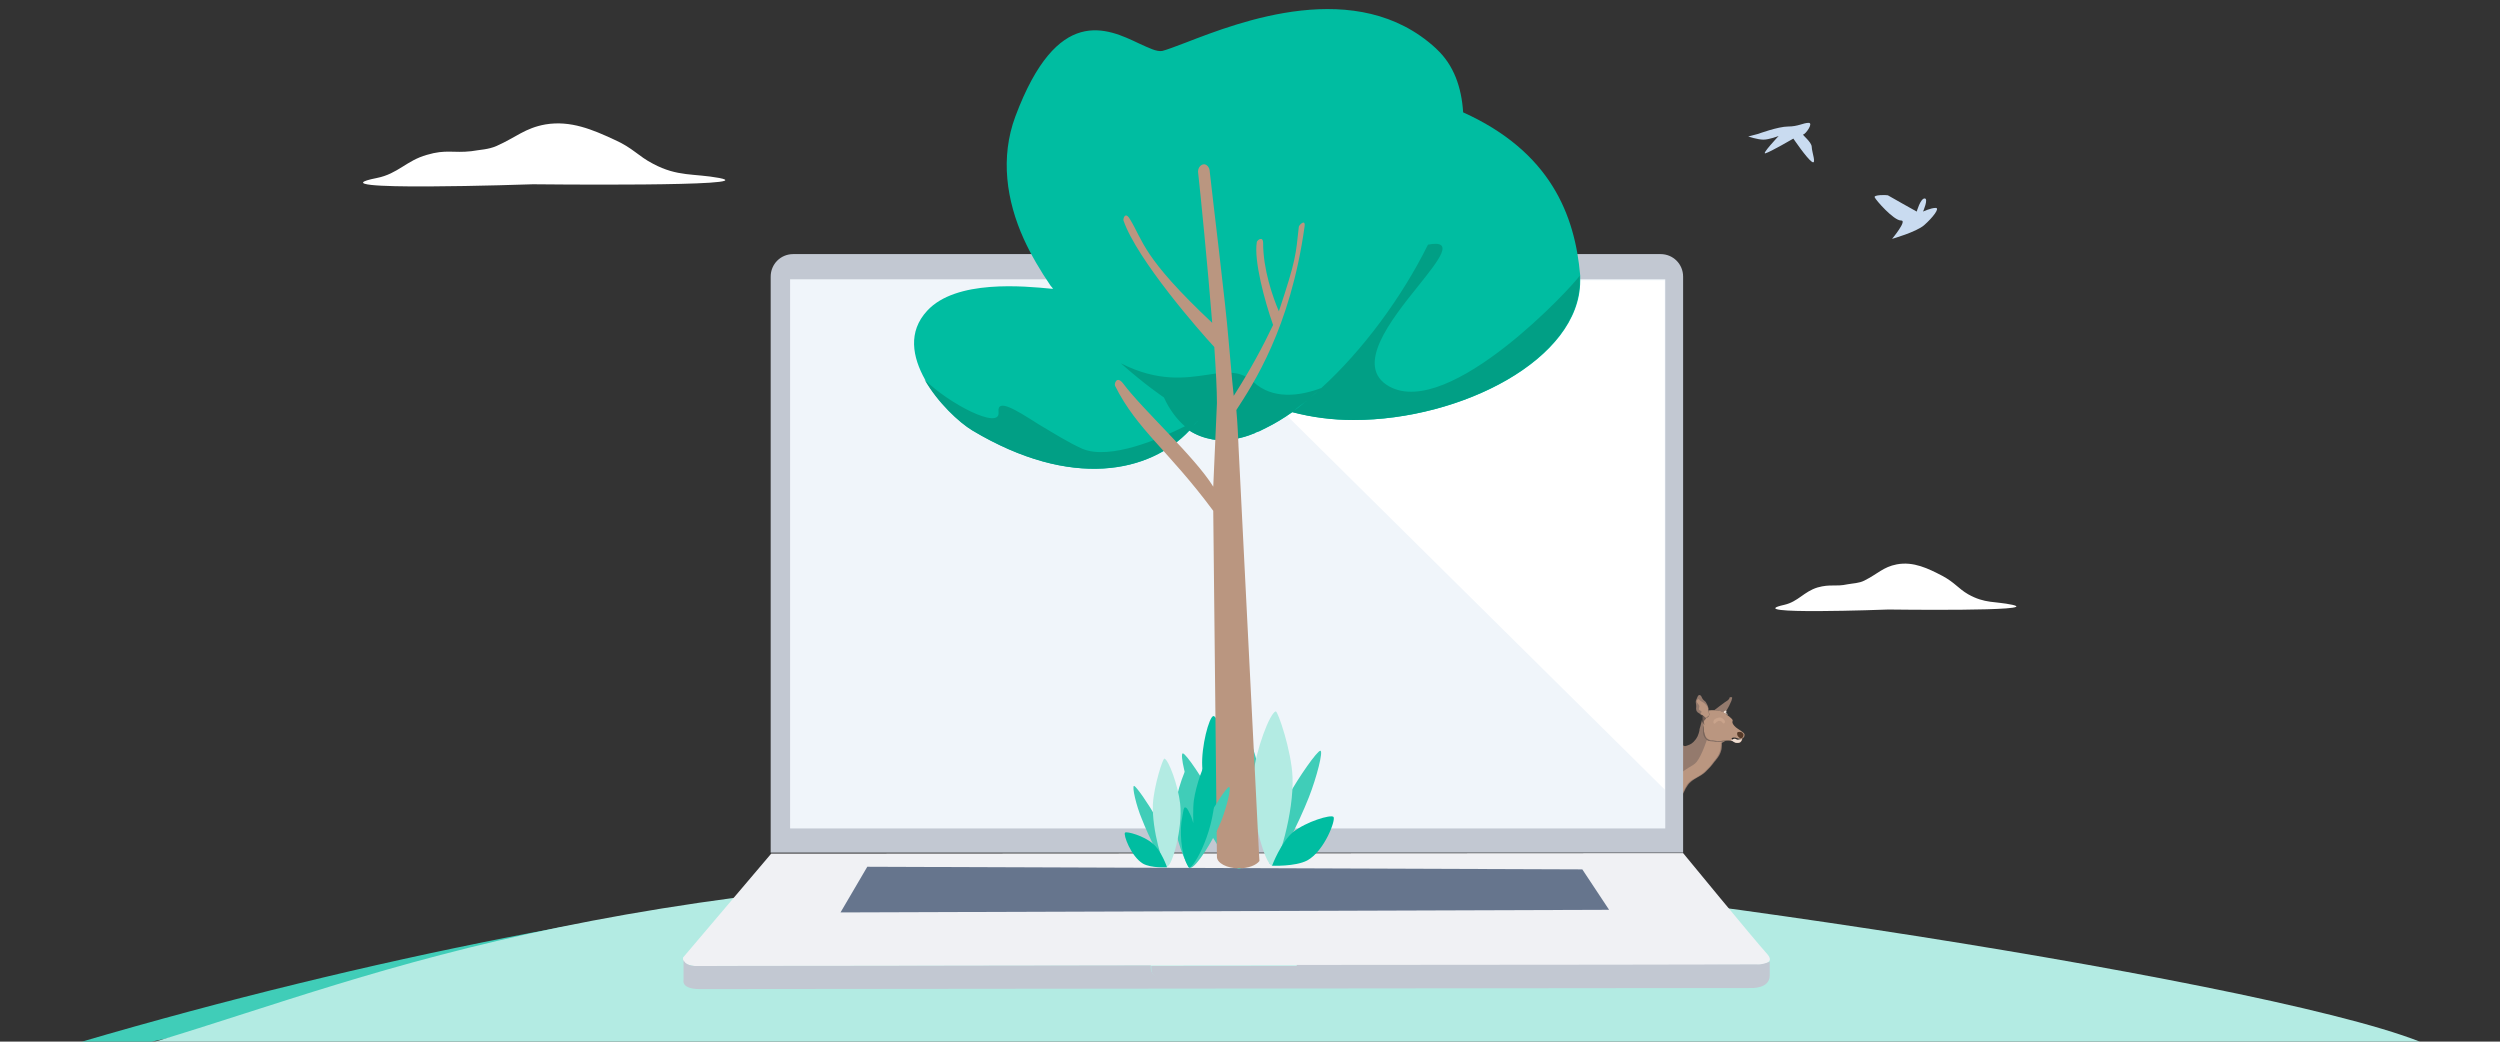 <?xml version="1.0" encoding="UTF-8"?> <!-- Generator: Adobe Illustrator 25.0.1, SVG Export Plug-In . SVG Version: 6.00 Build 0) --> <svg xmlns="http://www.w3.org/2000/svg" xmlns:xlink="http://www.w3.org/1999/xlink" version="1.1" id="Calque_1" x="0px" y="0px" viewBox="0 0 476.2 198.4" style="enable-background:new 0 0 476.2 198.4;" xml:space="preserve"><rect x="0" y="0" width="476.2" height="198.4" fill="#333333" stroke="none"/> <style type="text/css"> .st0{fill:#40CDB8;} .st1{fill:#B3EBE3;} .st2{clip-path:url(#SVGID_2_);} .st3{fill:#F0F1F4;} .st4{fill:#947A6D;} .st5{fill-rule:evenodd;clip-rule:evenodd;fill:#454F5F;} .st6{opacity:0.8;fill-rule:evenodd;clip-rule:evenodd;fill:#705D54;enable-background:new ;} .st7{fill:#705D54;} .st8{fill:#FCEFE5;} .st9{fill:#D8B096;} .st10{fill:#BA9680;} .st11{opacity:0.8;fill:#705D54;enable-background:new ;} .st12{opacity:0.5;fill:#D8B096;enable-background:new ;} .st13{fill-rule:evenodd;clip-rule:evenodd;fill:#553A29;} .st14{opacity:0.8;fill-rule:evenodd;clip-rule:evenodd;fill:#FCEFE5;enable-background:new ;} .st15{fill-rule:evenodd;clip-rule:evenodd;fill:#232222;} .st16{fill:#454F5F;} .st17{fill:#C2C8D2;} .st18{fill:#F0F5FA;} .st19{fill:#FFFFFF;} .st20{fill:#66758D;} .st21{fill:#C9DBF0;} .st22{fill:#00BDA1;} .st23{fill-rule:evenodd;clip-rule:evenodd;fill:#019F85;} </style> <g> <g> <path class="st0" d="M28.9,198.4c38-8.2,91-19.2,122.4-17C166.8,182.5,266,169,293.6,169c-66.8-10.7-166.7-3.2-278.3,29.5H28.9z"></path> <path class="st1" d="M460.9,198.4c-31.5-12.4-175-33.5-214.6-33.5C118.1,164.9,74,185,29.6,198.4H460.9z"></path> </g> <g> <defs> <rect id="SVGID_1_" x="130.1" y="48.4" width="207" height="140"></rect> </defs> <clipPath id="SVGID_2_"> <use xlink:href="#SVGID_1_" style="overflow:visible;"></use> </clipPath> <g class="st2"> <path class="st3" d="M336.6,183.4c-0.5,0.3-1.2,0.4-1.9,0.4c-0.7,0-1.3,0-1.3,0s-196.5,0.2-200.2,0.2c-0.4,0-0.7,0-1,0 c-1.6-0.2-2-0.8-2.1-1.2c0-0.2,0-0.4,0-0.4l16.8-19.8l173.7-0.1c0,0,13.8,16.8,16,19.2C337.4,182.6,337.2,183.1,336.6,183.4z"></path> <path class="st4" d="M324.4,137.7c0,0,0-0.1-0.1-0.1c0,0,0,0,0-0.1c-0.1-0.2-0.1-0.2-0.1-0.4c0,0,0,0,0,0 c-0.1,0.4-0.2,0.9-0.3,1.2c-0.1,0.3-0.2,0.6-0.2,0.9c-0.2,0.8-0.4,1.4-1.1,2.1c-0.5,0.5-0.9,0.6-1.5,0.8 c-0.3,0.1-0.7-0.2-1.2-0.6c-0.5-0.4-1.2-0.8-1.8-0.9c-0.5-0.1-0.9-0.1-1.3-0.1c-0.3,0-0.6,0-0.9,0c-0.6,0-1-0.1-1.4-0.2 c-0.4-0.1-0.9-0.2-1.5-0.2c-0.3,0-0.5,0-0.7,0c-0.4,0-0.9,0-1.5-0.1c-0.4-0.1-0.8-0.1-1.1-0.2c-0.4,0-0.8-0.1-1.4-0.2 c-1.1-0.3-4.7,2.1-4.9,2.9c-0.1,0.6,0.1,1,0.2,1.5c0.1,0.2,0.2,0.5,0.3,0.8c0.2,0.8,0.4,1.5,0.6,2.1l0,0c0.3,0.8,0.6,1.6,0.7,2.7 c0.1,0.4,0.1,0.7,0.2,1l0,0c0.2,0.8,0.4,1.5,0.1,2.4c-0.1,0.3-0.2,0.5-0.4,0.7c-0.2,0.3-0.4,0.5-0.3,0.9c0,0.1,0,0.2,0,0.3 c0,0.1,0,0.1,0,0.2c0.2,1.3-0.1,3.6-0.2,4.9l0,0c0,0.4-0.1,0.7-0.1,0.8c0,0.1,0.1,0.1,0.1,0.1c0.1,0,0.1,0.1,0.1,0.1 c0,0.1,0,0.2-0.1,0.3c-0.1,0.1-0.1,0.2,0,0.2l0.5,0.2h0.8c0,0-0.3-0.3-0.4-0.6c-0.1-0.3-0.3-0.7-0.3-0.7s0.1-1.7,0.3-2.8 c0.2-0.8,0.4-1.3,0.7-2.1c0.3-0.8,0.7-1.4,1.1-1.9c0.3-0.5,0.6-1,1-1.7c0.3-0.6,0.5-1.8,0.5-1.8s1,1.4,2.2,1.8 c1.4,0.4,3.9-0.2,3.9-0.2s0.5,1.4,0.7,2.3c0.1,0.4,0.1,0.7,0.2,1v0l0,0l0,0c0.1,0.3,0.1,0.6,0.2,1.1c0.1,0.5,0.3,0.9,0.5,1.4 c0.2,0.4,0.3,0.7,0.4,1.1c0.2,0.6,0.3,1.2,0.3,1.7c0.1,0.4,0.1,0.6,0.1,0.7c0.1,0.1,0.1,0.1,0.2,0.1c0,0,0.1,0,0.2,0.1 c0.1,0.1,0,0.2,0,0.2c0,0.1-0.1,0.1,0,0.2c0.1,0.2,0.4,0.3,0.4,0.3l1,0.1c0,0-0.6-0.9-0.6-1.3c0-0.1-0.1-0.4-0.2-0.7 c-0.2-0.5-0.4-1.3-0.5-1.8c0-0.4,0-0.8,0-1.3c0-0.4,0-0.8,0-1.3c0-0.3-0.1-0.5-0.2-0.7c-0.1-0.2-0.1-0.4-0.1-0.7 c-0.1-1.1,0.4-2.6,0.4-2.6s0.8,0.2,1.4,0.2c0.4,0,0.6,0,0.9-0.2c0.3-0.2,0.5-0.6,0.7-1c0.1-0.3,0.3-0.6,0.5-0.9 c0.5-0.8,1.2-1.2,1.9-1.6c0.5-0.3,1.1-0.6,1.6-1.1c0.7-0.7,1-1,1.6-1.8c0.1-0.2,0.3-0.3,0.4-0.5c0.5-0.6,0.8-1.1,1-1.9 c0.1-0.5,0.1-1.3,0.1-1.3l0.7-0.4c-0.1,0-0.2,0-0.4,0c-0.6,0.1-1.2,0.1-2.3-0.1c-0.8-0.1-1.1-0.7-1.3-1.5 C324.4,138.8,324.4,138,324.4,137.7z"></path> <path class="st5" d="M304.7,161.2C304.7,161.2,304.6,161.2,304.7,161.2L304.7,161.2c-0.1,0.2-0.2,0.3-0.1,0.3l0.5,0.2h0.8 c0,0-0.3-0.3-0.4-0.6c0,0,0,0,0,0c-0.1,0-0.2,0-0.2,0C305,161.1,304.8,161.1,304.7,161.2z"></path> <path class="st6" d="M316.5,140.5c-0.2,0-0.5,0-0.8,0c-0.1,0-0.1,0-0.2,0c-0.5,0.4-1.2,1-1.6,1.7c-0.5,1,0.8,3.9,0.5,2.8 c-0.1-0.3-0.1-0.5-0.2-0.7c-0.2-0.9-0.3-1.1,0-1.8C314.6,141.7,315.9,140.9,316.5,140.5z"></path> <path class="st7" d="M317.4,152.6c0,0.3-0.1,0.6-0.1,0.9c0,0.3,0,0.5,0,0.7c0,0.3,0.1,0.5,0.1,0.7c0.1,0.2,0.1,0.4,0.2,0.7 c0,0.5,0,0.9,0,1.3c0,0.4,0,0.8,0,1.3c0,0.1,0,0.3,0.1,0.4l0.2-2.5l0.5-2.1l0.9-2.2c-0.1,0-0.2,0-0.3,0c-0.6-0.1-1.4-0.2-1.4-0.2 S317.6,152,317.4,152.6z"></path> <path class="st7" d="M317.5,161.1C317.4,161.1,317.4,161.1,317.5,161.1c-0.1-0.1-0.2-0.1-0.2-0.2c0-0.1-0.1-0.4-0.1-0.7 c-0.1-0.5-0.2-1.2-0.3-1.7c0-0.1-0.1-0.2-0.1-0.3c0,0.1-0.1,0.3-0.1,0.4c0,0.2-0.1,0.3-0.1,0.4c-0.1,0.3-0.2,0.5-0.1,0.9 c0,0.1,0,0.2,0.1,0.3c0,0.1,0.1,0.2,0.1,0.3c0,0.2-0.1,0.2-0.1,0.2c0,0-0.1,0.1-0.1,0.1c0,0.2,0.2,0.5,0.2,0.5l1.1,0.2 c0-0.1,0-0.1,0-0.2c0,0,0-0.1,0-0.1L317.5,161.1z"></path> <path class="st7" d="M310.6,151.8c-1.1-0.5-2-1.7-2-1.7s-0.2,1.3-0.5,1.8c-0.2,0.4-0.4,0.8-0.6,1.1c-0.1,0.2-0.2,0.5-0.4,0.7 c-0.1,0.2-0.3,0.4-0.3,0.6c-0.2,0.5,0.3,1.3,0.3,1.3s0.3,1.5,0.6,2.4c0.1,0.2,0.1,0.5,0.1,0.7c0.1,0.4,0.1,0.8,0.5,1.2 c0,0,0.1,0.1,0.1,0.1c0.1,0.1,0.1,0.1,0.1,0.3c0,0.1,0,0.1-0.1,0.1c0,0-0.1,0.1-0.1,0.2c0,0.2,0.4,0.3,0.4,0.3l0.9,0l-0.6-0.9 c0,0-0.4-1-0.5-1.7c-0.1-0.4,0-0.7,0-1c0-0.2,0-0.5,0-0.7c0-0.3-0.1-0.9-0.1-0.9s0.5-1.3,0.6-1.6c0.2-0.5,0.5-0.8,0.7-1.1 C310.2,152.6,310.4,152.3,310.6,151.8z"></path> <path class="st8" d="M303.3,142c0,0.1,0.1,0.1,0.1,0.1c0.1,0.2,0.1,0.4,0.1,0.7c0,0.2,0,0.3,0,0.5c0,0.1,0.1,0.3,0.1,0.4 c0,0.1,0.1,0.2,0.1,0.3c0.1,0.4,0.1,1,0.1,1l0,0c0-0.1-0.1-0.2-0.1-0.3c-0.1-0.3-0.2-0.6-0.3-0.8c-0.2-0.5-0.3-0.9-0.2-1.5 C303.1,142.3,303.2,142.2,303.3,142z"></path> <path class="st9" d="M302.1,143.2c0.1-0.6,1.2-1.2,1.2-1.2s0.3,0.2,0.2,0.5c-0.1,0.3-0.5,0.6-0.7,0.9c-0.3,0.4-0.2,0.5-0.1,1.3 C302.7,145.3,302,143.8,302.1,143.2z"></path> <path class="st4" d="M326.5,135.3c0.4-0.3,1.3-1,2-1.5c0.1-0.1,0.2-0.1,0.3-0.2c0.2-0.1,0.3-0.2,0.5-0.4c0.1-0.1,0.1-0.1,0.1-0.2 c0-0.1,0.1-0.2,0.2-0.2c0.1,0,0.1,0,0.2,0c0,0,0,0,0.1,0c0.1,0,0,0.4-0.1,0.7c-0.1,0.3-0.7,1.5-0.9,1.8c-0.1,0.2-0.4,0.4-0.6,0.4 C327.7,135.4,327.1,135.3,326.5,135.3z"></path> <path class="st8" d="M328.8,135.2C328.9,135.2,328.9,135.2,328.8,135.2C328.9,135.2,328.9,135.2,328.8,135.2 C328.8,135.2,328.8,135.3,328.8,135.2C328.8,135.3,328.8,135.3,328.8,135.2C328.8,135.2,328.8,135.2,328.8,135.2z"></path> <path class="st8" d="M328.7,135.3c-0.1,0.1-0.4,0.3-0.5,0.4c0.1,0,0.1,0.1,0.2,0.1c0.2,0.1,0.2,0.2,0.3,0.2c0,0,0,0,0,0 c0.3,0.1,0.6,0.1,0.4,0c-0.2-0.1-0.6-0.2-0.5-0.2l0.3,0c0.1,0-0.1-0.1-0.2-0.1c-0.1,0-0.1,0-0.1,0c-0.1,0,0.1,0,0.2,0 c0.1,0,0.1,0,0.2,0c0.1,0,0,0-0.1,0c-0.1,0-0.2,0-0.2-0.1c0,0,0.1,0,0.2,0c0.1,0,0.1,0,0.2,0c0,0,0,0-0.1,0 C328.9,135.5,328.6,135.5,328.7,135.3c0,0.1,0.1,0,0.2,0c0.1,0,0.1,0,0.1,0C328.9,135.3,328.8,135.3,328.7,135.3 C328.7,135.3,328.7,135.3,328.7,135.3z"></path> <path class="st4" d="M325.4,134.8c0.1,0.3-0.1,0.6,0.1,0.9c0,0.1,0.1,0.2,0.1,0.3c0,0.2-0.1,0.4-0.2,0.5 c-0.2,0.2-0.3,0.2-0.5,0.2c-0.2,0-0.3-0.2-0.5-0.4c-0.4-0.3-0.9-0.4-1.2-0.8c-0.2-0.4-0.1-0.6-0.1-1c0-0.5-0.2-0.8,0-1.2 c0.2-0.4,0.3-1,0.7-0.9c0.3,0.1,0.3,0.4,0.5,0.7c0.2,0.3,0.4,0.4,0.6,0.6C325.1,134.1,325.3,134.3,325.4,134.8z"></path> <path class="st10" d="M325.4,135.3c0,0.1,0,0.2,0,0.4c0,0.1,0,0.1,0.1,0.1c0,0.1,0.1,0.1,0.1,0.2c0,0.2-0.1,0.4-0.2,0.5 c-0.2,0.2-0.3,0.2-0.5,0.2c-0.1,0-0.2-0.1-0.3-0.2c0,0,0,0,0,0l-0.2,1.1c0,0,0,1,0.2,1.9c0.2,0.8,0.5,1.4,1.3,1.5 c1.1,0.2,1.7,0.2,2.3,0.1c0.4,0,0.9-0.1,1.6,0c0.2,0,0.4,0.1,0.5,0.2c0.2,0.1,0.3,0.2,0.6,0.2c0,0,0,0,0.1,0c0.2,0,0.3,0,0.5-0.1 c0.2-0.1,0.4-0.6,0.4-0.7c-0.1,0-0.1,0-0.1,0s0.2-0.1,0.3-0.2c0.2-0.2,0.2-0.4,0.2-0.6c0-0.2-0.4-0.5-0.7-0.7 c-0.1-0.1-0.2-0.1-0.3-0.2c-0.1-0.1-0.2-0.1-0.3-0.2c-0.5-0.3-0.9-0.8-1-1.1c0-0.1,0-0.2,0-0.3c0-0.1,0.1-0.2,0-0.3 c-0.1-0.2-0.4-0.4-0.6-0.6c-0.1-0.1-0.3-0.2-0.4-0.3c-0.1-0.1-0.2-0.2-0.2-0.2c-0.1-0.1-0.1-0.1-0.3-0.2 c-0.9-0.7-2.8-0.5-2.8-0.5L325.4,135.3z"></path> <path class="st10" d="M328.5,141.1l-0.7,0.4c0,0,0,0.8-0.1,1.3c-0.2,0.8-0.5,1.3-1,1.9c-0.1,0.2-0.2,0.3-0.4,0.5 c-0.5,0.8-0.9,1.1-1.6,1.8c-0.5,0.5-1.1,0.8-1.6,1.1c-0.7,0.4-1.4,0.7-1.9,1.6c-0.2,0.3-0.3,0.6-0.5,0.9c-0.2,0.5-0.4,0.9-0.7,1 c-0.3,0.2-0.5,0.2-0.9,0.2c-0.6-0.1-1.4-0.2-1.4-0.2s0,0.1-0.1,0.2l-0.2-0.1c0,0,0.7-1,1.2-1.8c0.2-0.4,0.4-0.7,0.6-1 c0.3-0.6,0.5-1.1,1-1.6c0.5-0.5,1-0.8,1.5-1.1c0.5-0.3,1.1-0.6,1.5-1.1c1-1.3,1.9-4.1,1.9-4.1l0.2,0c0.1,0.1,0.3,0.1,0.5,0.2 c1.1,0.2,1.7,0.1,2.3,0.1C328.2,141.1,328.4,141.1,328.5,141.1z"></path> <path class="st6" d="M328.5,141.1l-0.3,0.2c-0.3,0-0.5,0-0.7,0c-0.2,0-0.5,0-0.7,0c-0.2,0-0.3-0.1-0.2-0.1c0.8,0.1,1.2,0,1.7,0 l0,0l0,0C328.2,141.1,328.4,141.1,328.5,141.1z"></path> <path class="st11" d="M325.9,141.1C325.9,141.1,325.8,141.1,325.9,141.1c-0.4,0.2-1-0.2-1.3-0.8c-0.2-0.4-0.2-0.8-0.2-1.2 c0-0.4,0-0.7,0.1-0.8c0,0.4,0.1,0.8,0.1,1.2c0.1,0.4,0.2,0.8,0.4,1.1c0,0,0,0,0.1,0.1C325.2,140.8,325.5,141,325.9,141.1 C325.8,141,325.8,141.1,325.9,141.1z"></path> <path class="st12" d="M328.3,137c0.2,0.2,0.4,0.5,0.2,0.7c-0.1,0.1-0.1,0.1-0.2,0.1c-0.2,0-0.2-0.2-0.3-0.3 c-0.2-0.1-0.3-0.2-0.5-0.2c-0.2,0-0.3,0.1-0.5,0.2c-0.1,0.1-0.2,0.2-0.3,0.3c-0.2,0.1-0.3,0-0.3-0.1l0,0c-0.1-0.1,0-0.2,0-0.4 c0.1-0.3,0.5-0.5,0.9-0.6C327.7,136.6,328,136.7,328.3,137z"></path> <path class="st13" d="M331.8,140.6c0,0,0.1-0.1,0.1-0.1c0.2-0.2,0.2-0.4,0.2-0.6c0-0.1-0.1-0.2-0.3-0.4c-0.2-0.1-0.8-0.2-0.9,0.1 c0,0.1,0,0.1,0,0.2c0,0,0,0,0,0c0,0.3,0.1,0.4,0.3,0.6C331.3,140.6,331.7,140.6,331.8,140.6z"></path> <path class="st14" d="M329.8,141.1c0.1,0,0.3,0.1,0.4,0.2c0.2,0.1,0.3,0.2,0.6,0.2c0,0,0,0,0.1,0l0,0l0,0c0.2,0,0.3,0,0.5-0.1 c0.2-0.1,0.4-0.5,0.4-0.6l-0.8-0.1l-0.5-0.1c0,0-0.4,0-0.6,0.2l0,0c0,0.1-0.1,0.1-0.1,0.2C329.8,141,329.8,141.1,329.8,141.1z"></path> <path class="st15" d="M331.7,140.8C331.7,140.8,331.7,140.7,331.7,140.8c-0.1-0.1-0.1-0.1-0.1-0.1s0,0,0,0c-0.1,0-0.3,0-0.4,0 c-0.1,0-0.2-0.1-0.4-0.1c-0.1-0.1-0.2-0.1-0.4-0.1c-0.1,0-0.1,0-0.2,0c-0.1,0-0.2,0-0.3,0.1c-0.1,0.1-0.1,0.1,0,0.2c0,0,0,0,0,0 c0,0.1,0.1,0.1,0.2,0c0.1,0,0.1-0.1,0.2-0.1c0.2,0,0.3,0,0.4,0.1c0.1,0,0.2,0.1,0.3,0.1C331.4,140.8,331.6,140.8,331.7,140.8z"></path> <path class="st10" d="M325.6,136.1c0-0.1-0.1-0.2-0.2-0.3c-0.2-0.3,0.1-0.8-0.1-1c-0.1-0.3-0.3-0.5-0.6-0.8 c-0.2-0.2-0.5-0.3-0.8-0.5c-0.2-0.1-0.2-0.4-0.4-0.3c-0.2,0-0.3,0.2-0.3,0.4c0,0.3,0.4,0.5,0.5,0.9c0,0.2-0.1,0.3-0.1,0.6 c0.1,0.3,0.5,0.2,0.5,0.5c0,0.2-0.3,0.5-0.1,0.5c0.8,0.2,0.6,0.7,1,0.6c0.1-0.1,0.1-0.1,0.2-0.2 C325.4,136.3,325.6,136.3,325.6,136.1z"></path> <path class="st7" d="M323.5,135.7c-0.2-0.2-0.4-0.5-0.4-0.7c0,0.2,0,0.3,0.2,0.5c0.2,0.3,0.4,0.4,0.7,0.6 c0.1,0.1,0.2,0.1,0.3,0.2c0,0.1,0,0.5,0,0.7c0,0.1,0,0.1,0,0.2c0,0.1,0,0.2,0.1,0.4c0,0,0,0,0,0.1c0,0.1,0.1,0.2,0.2,0.3 c0.1,0.1,0.1,0,0-0.2c0-0.2-0.1-0.4,0-0.5c0.1-0.2,0.4-0.4,0.4-0.4s0,0,0,0c0,0-0.3-0.5-0.8-0.6C323.8,136,323.7,136,323.5,135.7 z"></path> <path class="st11" d="M317.9,151.1c-0.2,0.3-0.3,1-0.3,1s-0.2-0.7-0.2-0.8c0-0.1,0.8-1.2,1.1-1.3 C318.3,150.4,318,150.8,317.9,151.1z"></path> <path class="st11" d="M314.8,149c-0.2,0.1-0.3,0.2-0.4,0.4c0,0.5,0,0.5,0.1,0.9c0.1,0.6,0.3,1.4,0.3,1.4s-0.1-0.9-0.1-1.5 C314.7,149.7,315,148.9,314.8,149z"></path> <path class="st11" d="M307.7,148.5c0.2,0.8,1,1.7,1,1.7s-0.6-1-0.7-1.8c-0.1-0.7,0-1.7,0-1.7S307.5,147.8,307.7,148.5z"></path> <path class="st16" d="M317.6,161.3c0,0,0,0.1-0.1,0.1c0,0.1-0.1,0.1,0,0.2c0.1,0.2,0.4,0.3,0.4,0.3l1,0.1c0,0-0.2-0.3-0.4-0.7 c-0.1,0-0.3-0.1-0.5-0.1C318,161.2,317.8,161.3,317.6,161.3z"></path> <path class="st16" d="M317.4,161.1C317.4,161.1,317.4,161.1,317.4,161.1l0.2,0.3c0,0,0,0.1,0,0.1c0,0-0.1,0.1,0,0.2l-1.1-0.2 c0,0-0.1-0.2-0.2-0.4C316.5,161,317,161,317.4,161.1C317.3,161,317.3,161,317.4,161.1z"></path> <path class="st16" d="M308.5,160.4c0,0-0.1,0.1-0.1,0.2c0,0.2,0.4,0.3,0.4,0.3l0.9,0l-0.4-0.6c-0.1,0-0.2,0-0.3,0 C308.9,160.3,308.6,160.3,308.5,160.4z"></path> <path class="st17" d="M337.1,183.2v2.6c0,2.6-3.6,2.4-3.6,2.4s-196.5,0.2-200.2,0.2c-3.6,0-3.1-1.7-3.1-1.7v-3.9 c0.1,0.4,0.5,1.1,2.1,1.2c0.3,0,0.7,0,1,0c1.6,0,41.9,0,85.9-0.1v0.5c0,1,0.8,1.7,1.7,1.7h24.4c1,0,1.7-0.8,1.7-1.7v-0.6 c45.1,0,86.4-0.1,86.4-0.1s0.6,0,1.3,0C335.4,183.8,336.6,183.4,337.1,183.2z"></path> <path class="st17" d="M247.1,184v0.6c0,1-0.8,1.7-1.7,1.7H221c-1,0-1.7-0.8-1.7-1.7V184C228.4,184,237.8,184,247.1,184z"></path> <path class="st17" d="M320.6,162.4H146.8V52.7c0-2.4,1.9-4.3,4.3-4.3h165.2c2.4,0,4.3,1.9,4.3,4.3L320.6,162.4L320.6,162.4z"></path> <path class="st18" d="M317.2,53.2H150.5v104.6h166.7V53.2z"></path> <path class="st19" d="M317.1,150.4l-98-97h98V150.4z"></path> <path class="st20" d="M165.2,165.1l-5.1,8.7l146.4-0.5l-5.1-7.7L165.2,165.1z"></path> </g> </g> <path class="st19" d="M81.3,29.5c-3.9,1.1-5.5,3.6-9.5,4.4c-13.6,2.7,29.7,1.2,29.7,1.2s44.3,0.5,35.5-1.2 c-4.9-0.9-7.9-0.2-12.6-2.7c-2.9-1.5-3.8-3-7.4-4.6c-4.1-1.9-8.3-3.7-13.1-2.9c-3.9,0.7-5.5,2.4-9.3,4.1c-1.6,0.7-3.1,0.7-4.8,1 C86.3,29.2,85,28.4,81.3,29.5z"></path> <path class="st19" d="M346.2,111.9c-2.6,0.8-3.7,2.7-6.3,3.3c-9,2,19.8,0.9,19.8,0.9s29.5,0.4,23.6-0.9c-3.3-0.7-5.2-0.2-8.4-2 c-1.9-1.1-2.5-2.2-4.9-3.5c-2.7-1.4-5.5-2.8-8.7-2.2c-2.6,0.5-3.6,1.8-6.2,3.1c-1,0.5-2.1,0.5-3.2,0.7 C349.6,111.8,348.7,111.2,346.2,111.9z"></path> <path class="st21" d="M360.4,45.5c0,0,4.6-1.3,6.1-2.6c1.6-1.4,3.1-3.3,2.2-3.3s-2.4,0.7-2.4,0.7s1.1-2.5,0.3-2.5s-1.5,2.5-1.5,2.5 s-5.2-2.9-5.5-3.1c-0.4-0.1-2.8-0.1-2.5,0.4c0.2,0.5,3.6,4.4,5,4.4C363.4,41.9,360.4,45.5,360.4,45.5z"></path> <path class="st21" d="M334.9,25.5c0,0,3.8-1.4,5.7-1.4s2.9-0.7,3.9-0.7s-0.6,2.2-1,2.2s1.6,1.4,1.6,2.4c0,0.9,1,3.5,0,2.8 s-3.5-4.4-3.5-4.4s-4.3,2.5-5.3,2.8c-0.9,0.3,2.5-3.3,2.5-3.3s-1.8,0.7-2.9,0.7s-2.9-0.6-2.9-0.6L334.9,25.5z"></path> <path class="st0" d="M235.8,136.9c0.8-0.7,4.2,8,4.6,13.5c0.4,6.3-3.6,14.9-4.2,15.1c0,0-0.1,0-0.1,0c0,0,0,0,0,0 c-1.6,0.1-6.8-8.1-8.7-13c-1.5-3.8-2.7-8.9-2.1-9c0.6,0,4,5.1,5.9,8.7c0.9,1.7,1.9,3.9,2.7,6c-0.5-3.2-0.8-7-0.5-10.2 C234,143.7,234.7,137.8,235.8,136.9z"></path> <path class="st0" d="M249.3,151.9c1.5-3.8,2.8-8.9,2.2-8.9c-0.6,0-4.1,5-6.1,8.6c-2.6,4.7-4.3,12.8-3.5,12.9 C243.6,164.6,247.4,156.7,249.3,151.9z"></path> <path class="st1" d="M246.2,148c-0.2-5-2.8-12.6-3.2-12.5c-1.1,0.3-3.8,7.3-4.3,12.3c-0.7,6.8,2.2,16.8,3.6,17.1 C243.4,165.1,246.5,154.7,246.2,148z"></path> <path class="st22" d="M231.1,136.4c0.9-0.2,3.2,6.4,3.7,10.6c0.3,2.2,0.1,6.2,0.1,6.2s0.4-1.7,1-2.7c0.1-0.2,0.2-0.4,0.3-0.5 c0.2-0.5,0.5-0.9,1.1-1c0.3,0,0.5,0.9,0.6,1.8c0.1,0.3,0.1,0.6,0.2,0.8c0.7,3.1,0.5,9.9-1.8,13.7c-0.8,1.2-6.8-8.4-7.3-19.3 C228.8,142.2,230.3,136.6,231.1,136.4z"></path> <path class="st22" d="M254,155.6c-0.5-0.5-5.2,0.9-7.7,2.9c-2.3,1.9-4,6.4-4,6.4s4.4,0.2,6.7-1C252.3,162.1,254.5,156.1,254,155.6z "></path> <path class="st22" d="M195,45.5c1.4,3.1,3.2,6.1,5.1,8.9c0.2,0.2,0.3,0.4,0.5,0.6c-0.1,0-0.2,0-0.3,0c-5.2-0.5-18.2-1.8-23.7,4.2 c-3.7,4-2.8,8.8-0.4,13.1c2.5,4.4,6.6,8.2,9.1,9.7c18.9,11.3,33.8,8,41.3,0c1.4,0.9,2.8,1.4,4.4,1.7h0c0.3,0,0.5,0.1,0.8,0.1 c1.1,0.1,2.3,0,3.5-0.2c0,0,0,0,0.1,0c1.1-0.2,2.2-0.5,3.4-1c0.1,0,0.3-0.1,0.4-0.2c0.3-0.1,0.5-0.2,0.8-0.3 c0.2-0.1,0.4-0.2,0.6-0.3c0.2-0.1,0.4-0.2,0.6-0.3c1.6-0.8,3.3-1.8,5-3c3.8,1,7.7,1.5,11.7,1.5c20.5,0,43.1-11.6,43.1-26.5 c0-0.3,0-0.7,0-1c-1-11.6-5.7-23.6-22.3-31.1c-0.3-4.8-1.8-9-5-12c0,0,0,0-0.1-0.1c0,0-0.1-0.1-0.1-0.1c-15-13.8-37.5-5-47.6-1.1 c-2.1,0.8-3.7,1.4-4.5,1.6c-1.1,0.2-2.6-0.6-4.4-1.4c-6.1-2.9-15.6-7.5-23.6,13.9C190.5,30,191.7,38.2,195,45.5z"></path> <path class="st23" d="M251.7,73.9c-4.2,1.6-9.3,2.2-12.9-1.1c-2.1-1.9-4.3-2-6.9-1.7c-0.6,0.1-1.3,0.2-2,0.3 c-4.1,0.6-9.3,1.4-16.4-2.2c4.6,4.1,8.2,6.5,8.2,6.5c1.1,2.4,2.5,4.2,4,5.5c-4.6,2.3-14.2,6.5-19.5,4.3c-2.7-1.2-5.7-3.1-8.4-4.7 c-4.4-2.8-7.9-5-7.6-2.3c0.4,3.5-9.5-1.6-14.1-6.2c2.5,4.4,6.6,8.2,9.1,9.7c18.9,11.3,33.8,8,41.3,0c1.4,0.9,2.8,1.4,4.4,1.7h0 c0.3,0,0.5,0.1,0.8,0.1c1.1,0.1,2.3,0,3.5-0.2c0,0,0,0,0.1,0c1.1-0.2,2.2-0.5,3.4-1c0.1,0,0.3-0.1,0.4-0.2c0.3-0.1,0.5-0.2,0.8-0.3 c0.2-0.1,0.4-0.2,0.6-0.3c0.2-0.1,0.4-0.2,0.6-0.3c1.7-0.8,3.3-1.8,5-3c3.8,1,7.7,1.5,11.7,1.5c20.5,0,43.1-11.6,43.1-26.5 c0-0.3,0-0.7,0-1c-1,1.7-24.8,27.5-36.3,21.1c-6.7-3.8,0.3-12.6,5.6-19.2c4-5,7-8.8,1.8-7.8h0C267,56.7,259.5,66.8,251.7,73.9z M246.6,78.1c0.1,0,0.1-0.1,0.2-0.1c0.3-0.2,0.6-0.4,0.9-0.7c0.3-0.2,0.6-0.5,0.9-0.7c0.1-0.1,0.2-0.2,0.3-0.2 C248.1,76.9,247.3,77.5,246.6,78.1z M249.2,76.1L249.2,76.1L249.2,76.1L249.2,76.1z M249.7,75.6c0.1-0.1,0.2-0.2,0.4-0.3 c0.1-0.1,0.2-0.1,0.2-0.2l0.1-0.1c0.1-0.1,0.2-0.2,0.3-0.2c0.1-0.1,0.2-0.2,0.3-0.3C250.6,74.9,250.2,75.2,249.7,75.6z M227.3,81.1 C227.3,81.1,227.3,81.1,227.3,81.1c0.2-0.3,0.5-0.6,0.7-0.8c0,0,0-0.1,0.1-0.1C227.8,80.5,227.6,80.8,227.3,81.1z M228.4,79.8 C228.4,79.8,228.4,79.8,228.4,79.8z"></path> <path class="st10" d="M212.4,73.5c4.2,8.4,10.1,12.2,18.7,23.8l0.7,65.9c0,1.2,1.9,2.2,4.2,2.2c1.8,0,3.3-0.6,3.9-1.4V164l-0.1-1.7 l-3.9-77.5v-0.1c0-0.3-0.2-4.6-0.4-6.6c3.1-4.8,10.3-15.5,13-35c0.2-1.5-1.1-0.2-1.1,0.1c-0.6,5.4-0.5,6.2-3.8,16.1 c-1.2-2.8-3-8-3-13c0-1.4-1.1-0.6-1.2-0.2c-0.6,3.5,1.5,11.3,3.1,15.8c-1.9,4-4.3,8.5-7.5,13.5c-0.4-3.7-0.7-7.8-1-10.8 c-0.5-6.4-3.1-27.5-3.6-32.2c-0.1-0.6-0.5-1-0.9-1.1c-0.7-0.1-1.3,0.6-1.3,1.4c0.5,4.5,1.8,17.6,2.7,28.8 c-13.4-12.6-13.1-15.6-15.7-19.8c-0.9-1.5-1.3,0-1.2,0.3c2.6,7.5,14.6,21.2,17.3,24.1c0.3,4.4,0.5,8.2,0.5,10.7l-0.7,15.9 C227.6,87,217.6,78,213.9,73C212.7,71.5,212.2,73.1,212.4,73.5z"></path> <path class="st0" d="M226.8,145.4c-0.6-0.5-2.9,5.6-3.1,9.4c-0.3,4.4,2.5,10.4,2.9,10.5c0,0,0,0,0.1,0c0,0,0,0,0,0 c1.1,0.1,4.7-5.7,6-9.1c1-2.7,1.9-6.2,1.4-6.3c-0.4,0-2.8,3.6-4.1,6.1c-0.6,1.2-1.3,2.7-1.9,4.2c0.4-2.3,0.6-4.9,0.3-7.1 C228,150.2,227.5,146.1,226.8,145.4z"></path> <path class="st0" d="M217.5,156c-1.1-2.6-1.9-6.2-1.5-6.3c0.4,0,2.8,3.5,4.2,6c1.8,3.3,2.9,8.9,2.4,9 C221.4,164.9,218.8,159.3,217.5,156z"></path> <path class="st1" d="M219.6,153.2c0.2-3.5,1.9-8.8,2.2-8.7c0.8,0.2,2.6,5.1,3,8.6c0.5,4.7-1.5,11.8-2.5,12 C221.5,165.2,219.4,158,219.6,153.2z"></path> <path class="st22" d="M230,145.1c-0.6-0.1-2.2,4.5-2.6,7.4c-0.2,1.5-0.1,4.3-0.1,4.3s-0.3-1.2-0.7-1.9c-0.1-0.1-0.1-0.2-0.2-0.4 c-0.2-0.3-0.3-0.7-0.7-0.7c-0.2,0-0.3,0.6-0.4,1.2c0,0.2-0.1,0.4-0.1,0.6c-0.5,2.2-0.4,7,1.2,9.6c0.5,0.9,4.7-5.9,5-13.5 C231.6,149.2,230.5,145.3,230,145.1z"></path> <path class="st22" d="M214.3,158.6c0.3-0.3,3.6,0.6,5.3,2.1c1.6,1.3,2.7,4.5,2.7,4.5s-3,0.2-4.6-0.7 C215.4,163.1,213.9,158.9,214.3,158.6z"></path> </g> </svg> 